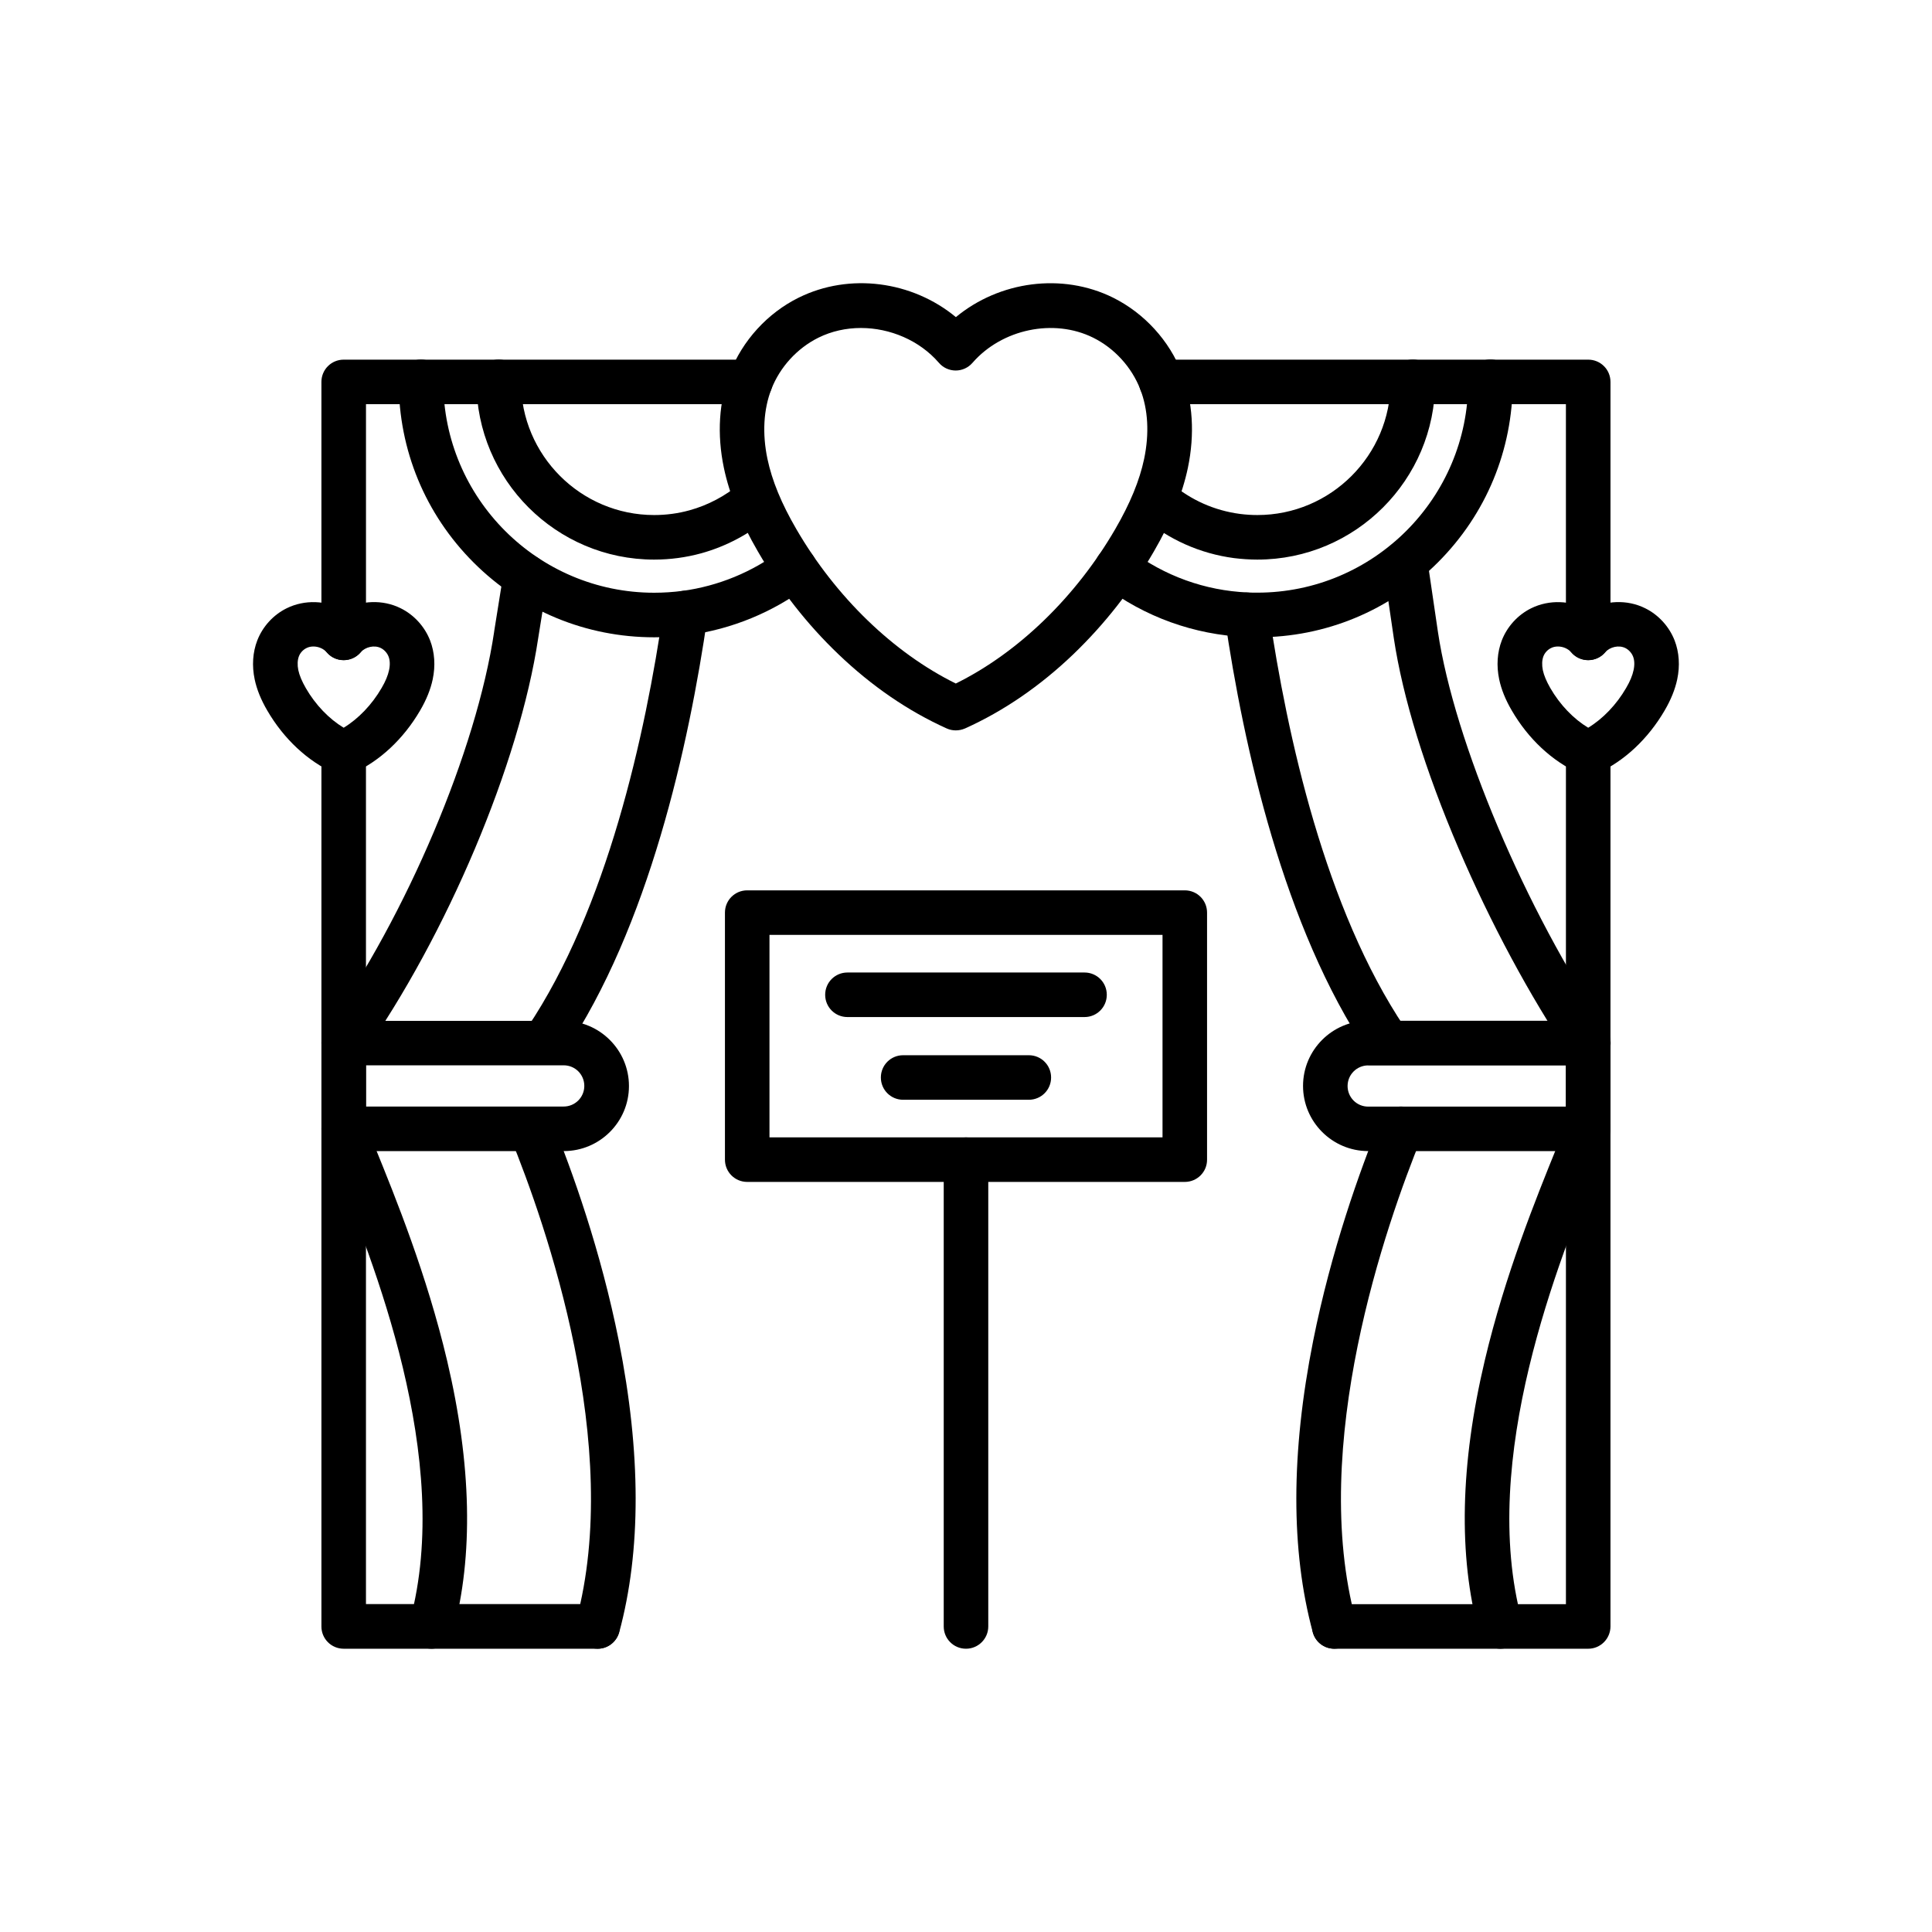 <?xml version="1.0" encoding="UTF-8"?>
<!-- Uploaded to: ICON Repo, www.iconrepo.com, Generator: ICON Repo Mixer Tools -->
<svg fill="#000000" width="800px" height="800px" version="1.1" viewBox="144 144 512 512" xmlns="http://www.w3.org/2000/svg">
 <g>
  <path d="m564.89 318.94c-3.273 0-5.902-2.633-5.902-5.902l-0.004-61.922h-107.23c-3.273 0-5.902-2.633-5.902-5.902 0-3.273 2.633-5.902 5.902-5.902h113.14c3.273 0 5.902 2.633 5.902 5.902v67.848c0 3.246-2.633 5.879-5.902 5.879z"/>
  <path d="m564.89 580.93h-67.281c-3.273 0-5.902-2.633-5.902-5.902 0-3.273 2.633-5.902 5.902-5.902h61.379v-225.58c0-3.273 2.633-5.902 5.902-5.902 3.273 0 5.902 2.633 5.902 5.902v231.46c0 3.266-2.633 5.926-5.902 5.926z"/>
  <path d="m302.39 580.93h-67.309c-3.273 0-5.902-2.633-5.902-5.902v-231.49c0-3.273 2.633-5.902 5.902-5.902 3.273 0 5.902 2.633 5.902 5.902v225.56h61.379c3.273 0 5.902 2.633 5.902 5.902 0.004 3.269-2.629 5.93-5.875 5.93z"/>
  <path d="m235.08 318.94c-3.273 0-5.902-2.633-5.902-5.902v-67.824c0-3.273 2.633-5.902 5.902-5.902h107.75c3.273 0 5.902 2.633 5.902 5.902 0 3.273-2.633 5.902-5.902 5.902h-101.84v61.941c0 3.25-2.633 5.883-5.906 5.883z"/>
  <path d="m302.39 580.93c-0.516 0-1.031-0.074-1.551-0.195-3.148-0.859-5.019-4.082-4.156-7.231 12.52-46.348-8.02-105.02-17.418-128.09-1.23-3.027 0.223-6.469 3.246-7.699 3.027-1.23 6.469 0.223 7.699 3.246 5.484 13.457 13.012 34.488 17.785 58.402 5.902 29.645 5.953 55.645 0.098 77.246-0.734 2.574-3.098 4.324-5.703 4.324zm-13.754-155.4c-1.133 0-2.289-0.32-3.297-1.008-2.707-1.82-3.418-5.484-1.598-8.191 21.133-31.465 31.293-77.59 36.09-110.73 0.469-3.223 3.469-5.461 6.691-4.992 3.223 0.469 5.461 3.469 4.992 6.691-4.969 34.367-15.598 82.336-37.984 115.62-1.129 1.695-3 2.606-4.894 2.606z"/>
  <path d="m258.35 580.93c-0.516 0-1.031-0.074-1.551-0.195-3.148-0.859-5.019-4.082-4.156-7.231 11.586-42.828-9.891-95.695-20.223-121.11-1.031-2.559-2.016-4.969-2.828-7.059-1.18-3.027 0.297-6.469 3.344-7.652 3.027-1.18 6.469 0.297 7.652 3.344 0.812 2.043 1.77 4.402 2.781 6.938 5.484 13.48 13.75 33.875 19.113 56.582 6.496 27.551 7.035 51.781 1.551 72.055-0.691 2.574-3.078 4.324-5.684 4.324zm-23.273-154.59c-1.18 0-2.363-0.344-3.394-1.082-2.656-1.871-3.297-5.559-1.426-8.215 21.598-30.727 40-74.168 44.699-105.63v-0.074l2.484-15.523c0.516-3.223 3.543-5.41 6.766-4.894 3.223 0.516 5.41 3.543 4.894 6.766l-2.484 15.5c-4.969 33.113-24.156 78.598-46.715 110.65-1.133 1.621-2.953 2.504-4.824 2.504z"/>
  <path d="m293.41 449.05h-58.301c-3.273 0-5.902-2.633-5.902-5.902v-22.707c0-3.273 2.633-5.902 5.902-5.902h58.301c9.52 0 17.27 7.75 17.27 17.27 0 9.52-7.75 17.242-17.27 17.242zm-52.422-11.809h52.398c3 0 5.461-2.434 5.461-5.461s-2.434-5.461-5.461-5.461h-52.398z"/>
  <path d="m497.61 580.93c-2.609 0-4.992-1.723-5.707-4.356-5.856-21.598-5.805-47.602 0.098-77.246 4.773-23.91 12.301-44.945 17.785-58.402 1.23-3.027 4.676-4.477 7.699-3.246 3.027 1.23 4.477 4.676 3.246 7.699-9.422 23.074-29.961 81.77-17.418 128.09 0.859 3.148-1.008 6.394-4.156 7.231-0.516 0.152-1.031 0.227-1.547 0.227zm13.75-155.43c-1.895 0-3.766-0.91-4.894-2.609-22.289-33.184-32.891-80.91-37.883-115.11-0.469-3.223 1.77-6.223 4.992-6.691s6.223 1.77 6.691 4.992c4.82 32.988 14.957 78.891 36.016 110.23 1.82 2.707 1.105 6.371-1.598 8.191-1.062 0.645-2.191 0.988-3.324 0.988z"/>
  <path d="m541.64 580.93c-2.609 0-4.992-1.723-5.707-4.356-5.484-20.27-4.969-44.5 1.551-72.055 5.363-22.707 13.652-43.098 19.113-56.582 1.031-2.508 1.992-4.894 2.781-6.938 1.18-3.027 4.625-4.527 7.652-3.344 3.027 1.18 4.527 4.625 3.344 7.652-0.812 2.09-1.797 4.5-2.828 7.059-10.332 25.41-31.809 78.277-20.223 121.11 0.859 3.148-1.008 6.394-4.156 7.231-0.492 0.152-1.008 0.227-1.527 0.227zm23.273-154.59c-1.895 0-3.766-0.91-4.894-2.609-10.602-15.742-21.059-35.203-29.445-54.809-8.906-20.785-14.832-40.074-17.195-55.77l-2.828-19.285c-0.469-3.223 1.77-6.223 4.992-6.691s6.223 1.77 6.691 4.992l2.828 19.262c4.379 29.227 23.199 73.703 44.773 105.71 1.82 2.707 1.105 6.371-1.598 8.191-1.062 0.691-2.191 1.012-3.324 1.012z"/>
  <path d="m564.89 449.05h-58.301c-9.52 0-17.27-7.75-17.27-17.27s7.75-17.27 17.27-17.27h58.301c3.273 0 5.902 2.633 5.902 5.902v22.707c0 3.297-2.633 5.93-5.902 5.93zm-58.305-22.707c-3 0-5.461 2.434-5.461 5.461 0 3.027 2.434 5.461 5.461 5.461h52.398v-10.898h-52.398z"/>
  <path d="m317.37 312.89c-18.082 0-35.078-7.035-47.871-19.828-12.793-12.793-19.828-29.789-19.828-47.871 0-3.273 2.633-5.902 5.902-5.902 3.273 0 5.902 2.633 5.902 5.902 0 30.824 25.066 55.891 55.891 55.891 2.508 0 5.043-0.172 7.527-0.492 9.445-1.277 18.5-4.992 26.125-10.75 2.609-1.969 6.297-1.453 8.266 1.156s1.453 6.297-1.156 8.266c-9.25 6.988-20.195 11.488-31.66 13.039-2.996 0.391-6.047 0.59-9.098 0.59z"/>
  <path d="m317.37 292.3c-25.977 0-47.109-21.133-47.109-47.109 0-3.273 2.633-5.902 5.902-5.902 3.273 0 5.902 2.633 5.902 5.902 0 19.457 15.844 35.301 35.301 35.301 3.172 0 6.32-0.418 9.348-1.254 4.922-1.352 9.594-3.836 13.504-7.16 2.484-2.117 6.199-1.82 8.316 0.664 2.117 2.484 1.82 6.199-0.664 8.316-5.215 4.453-11.465 7.75-18.031 9.57-4.031 1.105-8.238 1.672-12.469 1.672z"/>
  <path d="m477.22 312.89c-1.008 0-2.066-0.023-3.102-0.074-13.703-0.613-26.715-5.312-37.664-13.578-2.609-1.969-3.125-5.656-1.156-8.266s5.656-3.125 8.266-1.156c9.027 6.812 19.777 10.699 31.07 11.191 0.859 0.051 1.723 0.051 2.559 0.051 30.824 0 55.891-25.066 55.891-55.891 0-3.273 2.633-5.902 5.902-5.902 3.273 0 5.902 2.633 5.902 5.902 0 18.082-7.035 35.078-19.828 47.871-12.785 12.789-29.758 19.852-47.84 19.852z"/>
  <path d="m477.22 292.3c-2.066 0-4.133-0.148-6.176-0.395-8.98-1.18-17.391-4.922-24.328-10.848-2.484-2.117-2.781-5.832-0.664-8.316 2.117-2.484 5.832-2.781 8.316-0.664 5.191 4.43 11.488 7.231 18.23 8.117 1.523 0.195 3.074 0.297 4.625 0.297 19.457 0 35.301-15.844 35.301-35.301 0-3.273 2.633-5.902 5.902-5.902 3.273 0 5.902 2.633 5.902 5.902 0 25.977-21.133 47.109-47.109 47.109z"/>
  <path d="m397.29 337.56c-0.836 0-1.648-0.172-2.41-0.516-10.211-4.602-19.875-11.219-28.707-19.68-8.266-7.898-15.426-17.047-21.305-27.184-4.602-7.922-7.551-15.152-9.027-22.164-1.871-8.93-1.328-17.637 1.574-25.141 3.32-8.609 9.988-15.918 18.254-20 13.48-6.668 30.086-4.402 41.648 5.164 11.539-9.543 28.168-11.832 41.648-5.164 8.266 4.109 14.934 11.391 18.254 20 2.902 7.504 3.445 16.211 1.574 25.141-1.477 6.988-4.43 14.242-9.027 22.164-5.879 10.137-13.062 19.262-21.305 27.184-8.832 8.461-18.5 15.078-28.707 19.68-0.816 0.344-1.629 0.516-2.465 0.516zm-25.141-106.64c-3.887 0-7.75 0.836-11.242 2.559-5.656 2.805-10.211 7.797-12.496 13.676-2.066 5.363-2.434 11.758-1.031 18.449 1.207 5.758 3.715 11.855 7.676 18.648 10.453 17.984 25.73 32.742 42.238 40.887 16.508-8.145 31.785-22.902 42.238-40.887 3.961-6.812 6.469-12.914 7.676-18.648 1.402-6.691 1.059-13.086-1.031-18.449-2.289-5.879-6.84-10.875-12.496-13.676-10.43-5.164-24.156-2.289-31.957 6.668-1.133 1.305-2.754 2.043-4.453 2.043-1.699 0-3.344-0.738-4.453-2.043-5.144-5.953-12.969-9.227-20.668-9.227z"/>
  <path d="m235.08 349.45c-0.836 0-1.648-0.172-2.41-0.516-7.133-3.199-13.457-9.102-17.836-16.629-1.699-2.902-2.781-5.609-3.344-8.266-0.762-3.617-0.516-7.184 0.688-10.309 1.426-3.691 4.254-6.789 7.797-8.535 4.797-2.363 10.504-2.09 15.105 0.418 4.602-2.508 10.309-2.805 15.105-0.418 3.543 1.746 6.371 4.871 7.797 8.535 1.207 3.125 1.453 6.691 0.688 10.309-0.566 2.656-1.648 5.363-3.344 8.266-4.379 7.504-10.699 13.43-17.836 16.629-0.734 0.344-1.574 0.516-2.41 0.516zm-8.02-34.121c-0.641 0-1.277 0.121-1.844 0.418-0.91 0.441-1.672 1.277-2.016 2.215-0.367 0.984-0.418 2.262-0.148 3.617 0.297 1.402 0.961 2.977 1.992 4.773 2.559 4.43 6.125 8.145 10.035 10.504 3.91-2.387 7.477-6.102 10.035-10.504 1.059-1.797 1.699-3.371 1.992-4.773 0.297-1.352 0.246-2.656-0.148-3.617-0.367-0.934-1.133-1.77-2.016-2.215-1.723-0.859-4.082-0.344-5.41 1.156-1.133 1.305-2.754 2.043-4.453 2.043-1.723 0-3.344-0.738-4.453-2.043-0.883-1.008-2.238-1.574-3.566-1.574z"/>
  <path d="m564.89 349.45c-0.836 0-1.648-0.172-2.41-0.516-7.133-3.199-13.457-9.102-17.836-16.629-1.699-2.902-2.781-5.609-3.344-8.266-0.762-3.617-0.516-7.184 0.688-10.309 1.426-3.691 4.254-6.789 7.797-8.535 4.797-2.363 10.504-2.09 15.105 0.418 4.602-2.508 10.309-2.805 15.105-0.418 3.543 1.746 6.371 4.871 7.797 8.535 1.207 3.125 1.453 6.691 0.688 10.309-0.566 2.656-1.648 5.363-3.344 8.266-4.379 7.504-10.699 13.43-17.809 16.629-0.766 0.344-1.602 0.516-2.438 0.516zm-8.02-34.121c-0.641 0-1.277 0.121-1.844 0.418-0.91 0.441-1.672 1.277-2.016 2.215-0.367 0.984-0.418 2.262-0.148 3.617 0.297 1.402 0.961 2.977 1.992 4.773 2.559 4.43 6.125 8.145 10.035 10.504 3.91-2.387 7.477-6.102 10.035-10.504 1.059-1.797 1.699-3.371 1.992-4.773 0.297-1.352 0.246-2.656-0.148-3.617-0.367-0.934-1.133-1.77-2.016-2.215-1.723-0.859-4.082-0.344-5.41 1.156-1.133 1.305-2.754 2.043-4.453 2.043s-3.344-0.738-4.453-2.043c-0.887-1.008-2.238-1.574-3.566-1.574z"/>
  <path d="m400 580.93c-3.273 0-5.902-2.633-5.902-5.902v-123.69c0-3.273 2.633-5.902 5.902-5.902 3.273 0 5.902 2.633 5.902 5.902v123.69c0 3.242-2.633 5.902-5.902 5.902z"/>
  <path d="m457.98 457.22h-115.96c-3.273 0-5.902-2.633-5.902-5.902v-65.465c0-3.273 2.633-5.902 5.902-5.902h115.96c3.273 0 5.902 2.633 5.902 5.902v65.484c0.004 3.25-2.629 5.883-5.902 5.883zm-110.06-11.809h104.16v-53.652h-104.16z"/>
  <path d="m431.41 413.53h-62.828c-3.273 0-5.902-2.633-5.902-5.902 0-3.273 2.633-5.902 5.902-5.902h62.828c3.273 0 5.902 2.633 5.902 5.902s-2.633 5.902-5.902 5.902z"/>
  <path d="m416.65 435.45h-33.309c-3.273 0-5.902-2.633-5.902-5.902 0-3.273 2.633-5.902 5.902-5.902h33.309c3.273 0 5.902 2.633 5.902 5.902 0.004 3.273-2.629 5.902-5.902 5.902z"/>
 </g>
</svg>
